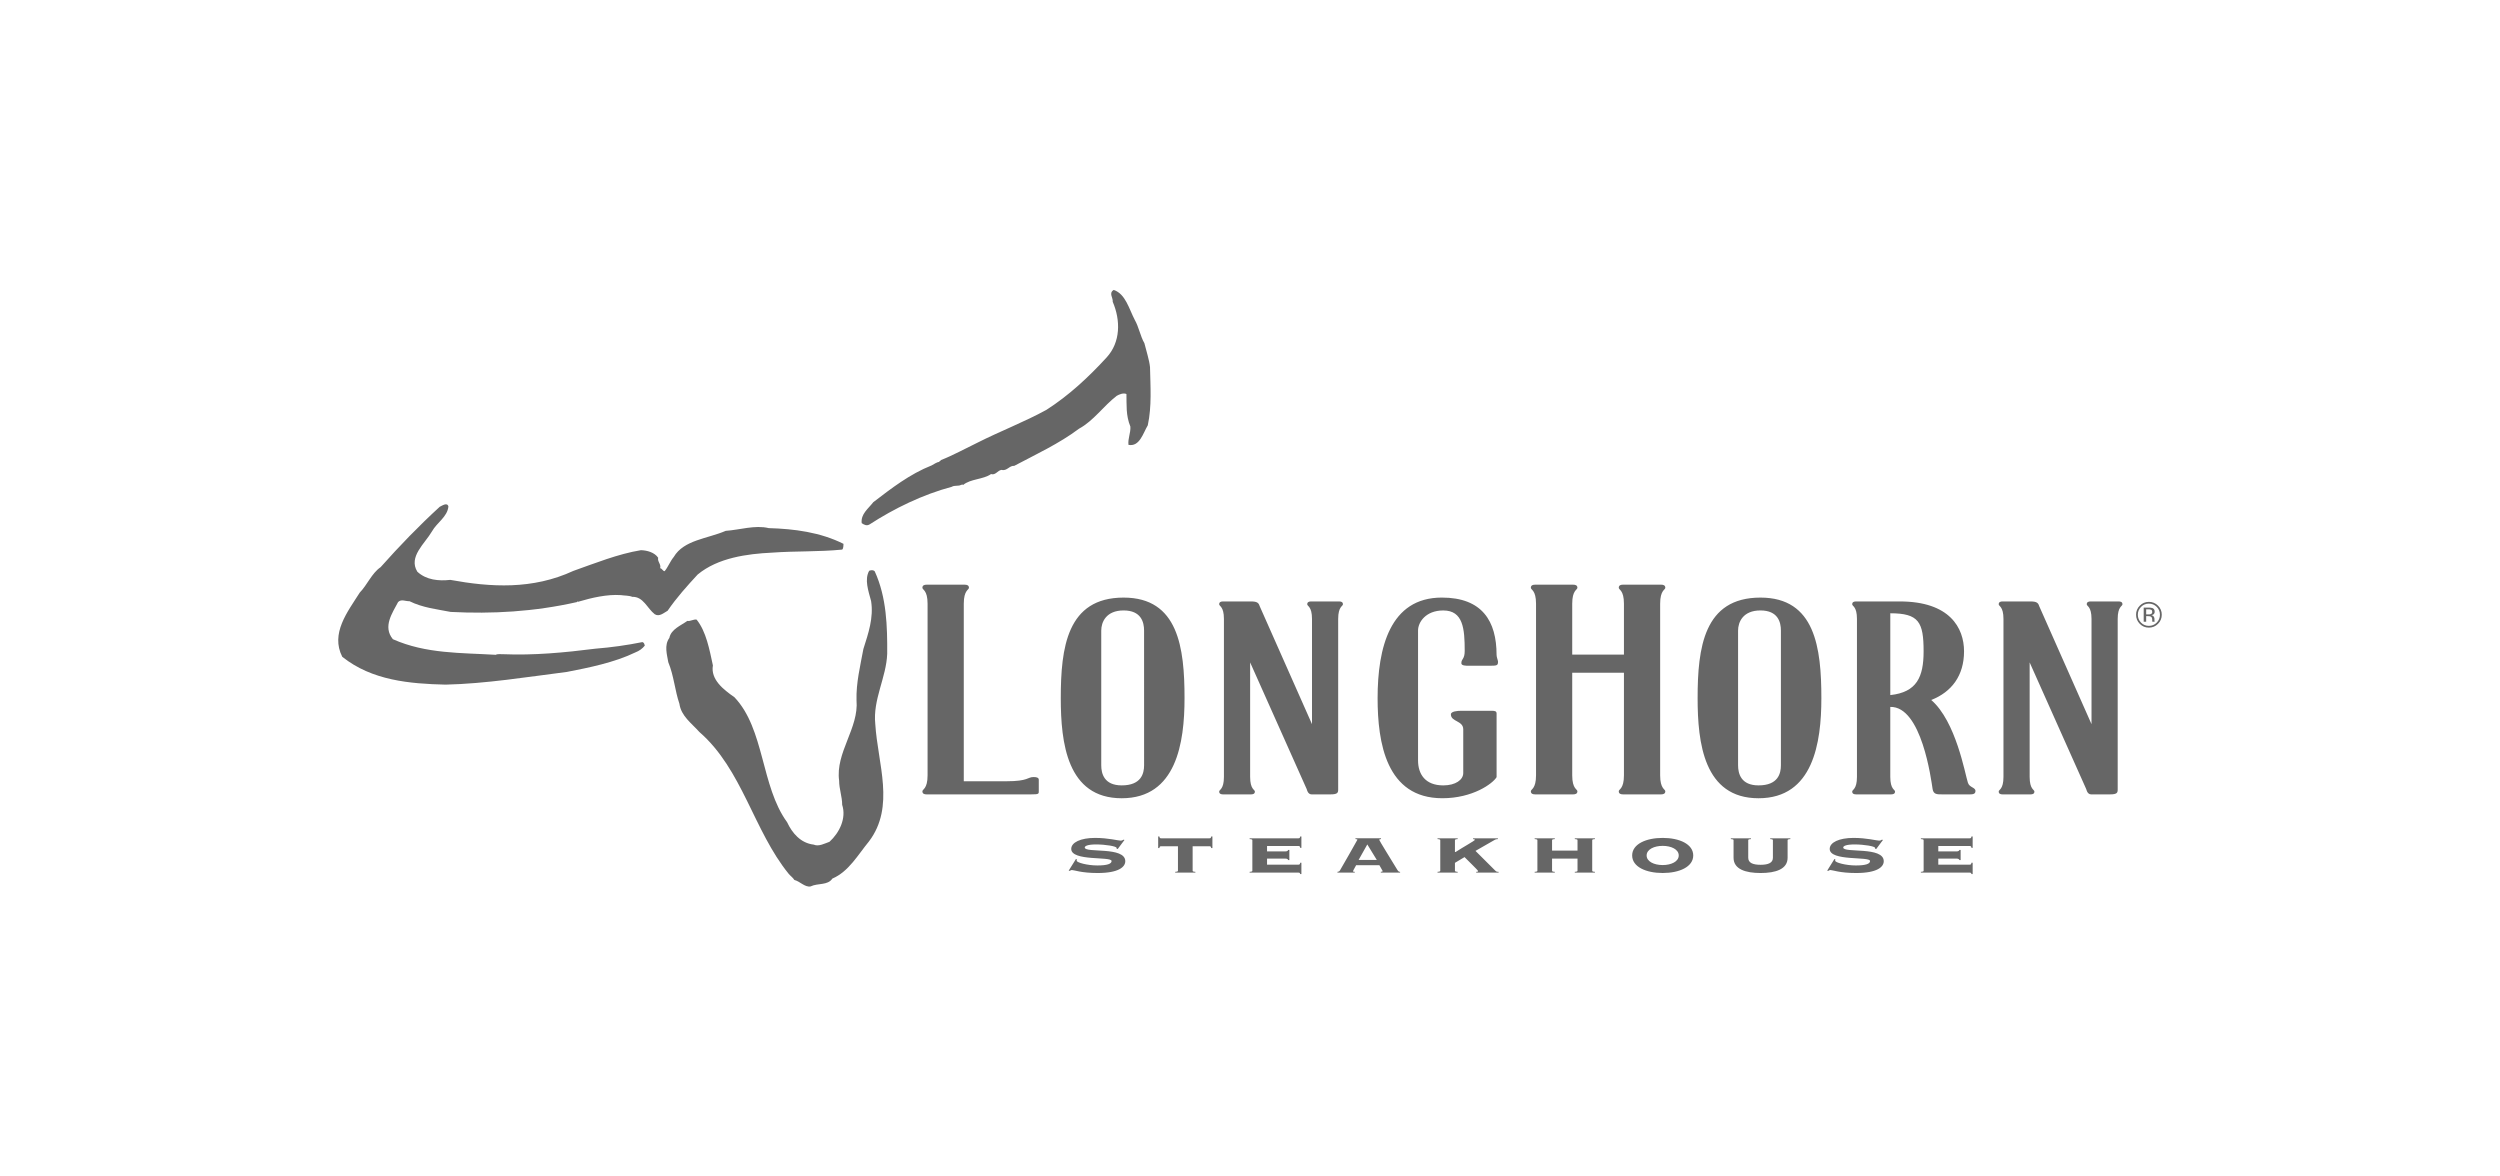 <svg width="170" height="80" viewBox="0 0 170 80" fill="none" xmlns="http://www.w3.org/2000/svg">
<path fill-rule="evenodd" clip-rule="evenodd" d="M77.163 21.751C77.441 22.234 77.541 22.859 77.82 23.341C77.937 23.826 78.155 24.488 78.201 24.965C78.229 26.289 78.328 27.621 78.05 28.919C77.731 29.452 77.496 30.399 76.736 30.25C76.687 29.814 76.897 29.432 76.865 29.006C76.549 28.234 76.617 27.523 76.598 26.794C76.396 26.698 76.115 26.815 75.938 26.916C75.036 27.607 74.368 28.614 73.371 29.153C72.025 30.166 70.417 30.909 68.966 31.679C68.644 31.643 68.469 32.056 68.101 31.951C67.828 31.997 67.7 32.331 67.39 32.237C66.852 32.612 65.994 32.557 65.495 32.976C65.456 32.932 65.396 32.961 65.346 32.975C65.194 33.07 64.888 32.989 64.727 33.1C62.749 33.629 60.813 34.57 59.135 35.658C58.936 35.779 58.763 35.69 58.595 35.572C58.524 34.952 59.04 34.596 59.382 34.151C60.611 33.21 61.86 32.237 63.358 31.645C63.526 31.559 63.705 31.417 63.868 31.413C63.86 31.334 63.966 31.374 63.971 31.291C64.831 30.952 65.622 30.509 66.454 30.109C67.985 29.332 69.661 28.692 71.153 27.872C72.684 26.891 74 25.668 75.241 24.317C76.211 23.269 76.204 21.776 75.665 20.521C75.698 20.241 75.371 19.934 75.734 19.715C76.54 19.989 76.771 21 77.163 21.751ZM30.492 34.439C30.424 35.15 29.711 35.531 29.371 36.139C28.897 36.959 27.753 37.863 28.379 38.877C28.994 39.447 29.842 39.518 30.62 39.432C33.363 39.933 36.21 40.108 38.99 38.82C40.43 38.312 42.023 37.667 43.585 37.412C43.996 37.425 44.508 37.559 44.756 37.927C44.687 38.177 44.971 38.372 44.892 38.637C45.036 38.667 45.047 38.814 45.191 38.843C45.41 38.594 45.578 38.155 45.815 37.874C46.496 36.712 48.119 36.631 49.348 36.098C50.308 36.031 51.343 35.686 52.274 35.912C54.013 35.962 55.787 36.193 57.358 36.982C57.338 37.11 57.374 37.249 57.271 37.372C55.67 37.53 54.089 37.464 52.49 37.58C50.814 37.661 48.819 37.925 47.441 39.068C46.725 39.844 46.012 40.633 45.397 41.532C45.148 41.666 44.834 41.968 44.522 41.767C44.009 41.373 43.75 40.56 42.996 40.585C42.752 40.487 42.473 40.508 42.218 40.468C41.29 40.403 40.252 40.641 39.309 40.921C39.273 40.89 39.248 40.897 39.233 40.941C36.312 41.602 33.459 41.755 30.648 41.611C29.716 41.426 28.753 41.331 27.844 40.881C27.577 40.898 27.297 40.715 27.071 40.939C26.686 41.681 26.011 42.609 26.716 43.466C28.968 44.467 31.351 44.385 33.713 44.527C33.83 44.454 34.043 44.492 34.218 44.486C36.279 44.572 38.374 44.379 40.49 44.11C41.563 44.025 42.63 43.875 43.685 43.662C43.804 43.698 43.818 43.802 43.845 43.904C43.68 44.108 43.465 44.264 43.219 44.357C41.789 45.053 40.022 45.404 38.549 45.691C35.843 46.035 33.017 46.494 30.302 46.555C27.881 46.497 25.296 46.28 23.273 44.661C22.466 43.07 23.626 41.618 24.466 40.293C24.958 39.794 25.282 38.974 25.88 38.569C27.164 37.125 28.494 35.749 29.902 34.461C30.057 34.392 30.41 34.134 30.492 34.439Z" fill="#666666"/>
<path fill-rule="evenodd" clip-rule="evenodd" d="M59.481 38.849C60.297 40.628 60.34 42.613 60.33 44.451C60.274 46.069 59.344 47.569 59.519 49.234C59.685 51.934 60.886 54.846 59.09 57.216C58.332 58.139 57.71 59.27 56.601 59.744C56.281 60.224 55.619 60.034 55.114 60.279C54.724 60.343 54.395 59.928 54.017 59.838C53.919 59.675 53.755 59.569 53.635 59.425C51.245 56.491 50.478 52.308 47.557 49.775C47.031 49.182 46.317 48.695 46.2 47.856C45.892 46.96 45.824 45.945 45.443 45.029C45.361 44.52 45.15 43.884 45.517 43.377C45.631 42.79 46.286 42.546 46.742 42.22C46.931 42.265 47.17 42.092 47.371 42.134C48.025 42.95 48.246 44.182 48.477 45.247C48.312 46.203 49.19 46.891 49.94 47.41C52.001 49.575 51.738 53.464 53.521 55.907C53.871 56.656 54.446 57.331 55.33 57.434C55.67 57.587 56.082 57.355 56.406 57.241C57.083 56.624 57.566 55.639 57.268 54.728C57.271 54.183 57.059 53.642 57.062 53.097C56.794 51.185 58.412 49.515 58.243 47.617C58.21 46.43 58.5 45.28 58.709 44.136C59.048 43.066 59.416 42.004 59.234 40.87C59.044 40.16 58.773 39.404 59.104 38.812C59.241 38.764 59.371 38.743 59.481 38.849Z" fill="#666666"/>
<path fill-rule="evenodd" clip-rule="evenodd" d="M62.723 39.968C62.723 39.797 62.864 39.759 63.004 39.759H65.607C65.747 39.759 65.888 39.797 65.888 39.968C65.888 40.12 65.537 40.12 65.537 41.052V53.125H68.456C69.933 53.125 69.863 52.839 70.285 52.839C70.531 52.839 70.637 52.897 70.637 53.03V53.752C70.637 53.98 70.672 54.018 70.109 54.018H63.004C62.864 54.018 62.723 53.98 62.723 53.81C62.723 53.657 63.075 53.657 63.075 52.726V41.052C63.075 40.12 62.723 40.12 62.723 39.968ZM80.548 47.476C80.548 50.502 79.998 54.281 76.276 54.281C72.554 54.281 72.133 50.503 72.133 47.476C72.133 44.047 72.553 40.636 76.405 40.636C80.127 40.636 80.548 44.047 80.548 47.476ZM77.797 42.875C77.797 42.315 77.603 41.51 76.406 41.51C75.208 41.51 74.885 42.315 74.885 42.875V52.041C74.885 52.601 75.079 53.406 76.276 53.406C77.603 53.406 77.798 52.601 77.798 52.041L77.797 42.875ZM89.216 49.243V42.088C89.216 41.231 88.892 41.231 88.892 41.091C88.892 40.933 89.022 40.898 89.151 40.898H91.061C91.191 40.898 91.32 40.933 91.32 41.091C91.32 41.231 90.996 41.231 90.996 42.088V53.686C90.996 53.896 90.963 54.018 90.478 54.018H89.184C88.925 54.018 88.86 53.669 88.86 53.669L85.009 45.044V52.829C85.009 53.686 85.332 53.686 85.332 53.826C85.332 53.983 85.202 54.018 85.073 54.018H83.163C83.034 54.018 82.904 53.982 82.904 53.826C82.904 53.686 83.227 53.686 83.227 52.829V42.088C83.227 41.231 82.904 41.231 82.904 41.091C82.904 40.933 83.034 40.898 83.163 40.898H85.073C85.493 40.898 85.591 41.003 85.656 41.213L89.216 49.243ZM98.143 41.511C96.945 41.511 96.427 42.316 96.427 42.876V51.71C96.427 52.637 96.912 53.407 98.143 53.407C98.983 53.407 99.501 53.022 99.501 52.567V49.593C99.501 48.998 98.66 49.086 98.66 48.578C98.66 48.368 99.114 48.333 99.372 48.333H101.444C101.671 48.333 101.768 48.368 101.768 48.525V52.846C101.509 53.283 100.15 54.28 98.078 54.28C94.26 54.28 93.677 50.502 93.677 47.475C93.677 44.047 94.517 40.635 98.045 40.635C100.797 40.635 101.767 42.245 101.767 44.536C101.767 44.694 101.865 44.904 101.865 44.992C101.865 45.254 101.8 45.271 101.282 45.271H99.89C99.665 45.271 99.372 45.271 99.372 45.096C99.372 44.782 99.6 44.851 99.6 44.257C99.599 42.77 99.501 41.511 98.143 41.511ZM110.428 44.512V41.051C110.428 40.12 110.076 40.12 110.076 39.967C110.076 39.796 110.217 39.758 110.357 39.758H112.96C113.101 39.758 113.241 39.796 113.241 39.967C113.241 40.12 112.89 40.12 112.89 41.051V52.724C112.89 53.656 113.241 53.656 113.241 53.808C113.241 53.979 113.101 54.017 112.96 54.017H110.357C110.217 54.017 110.076 53.979 110.076 53.808C110.076 53.656 110.428 53.656 110.428 52.724V45.746H106.911V52.724C106.911 53.656 107.263 53.656 107.263 53.808C107.263 53.979 107.122 54.017 106.982 54.017H104.379C104.239 54.017 104.098 53.979 104.098 53.808C104.098 53.656 104.45 53.656 104.45 52.724V41.052C104.45 40.12 104.098 40.12 104.098 39.968C104.098 39.797 104.239 39.759 104.379 39.759H106.982C107.122 39.759 107.263 39.797 107.263 39.968C107.263 40.12 106.911 40.12 106.911 41.052V44.512L110.428 44.512ZM123.853 47.476C123.853 50.502 123.303 54.281 119.58 54.281C115.858 54.281 115.438 50.503 115.438 47.476C115.438 44.047 115.859 40.636 119.71 40.636C123.431 40.636 123.853 44.047 123.853 47.476ZM121.102 42.875C121.102 42.315 120.908 41.51 119.71 41.51C118.512 41.51 118.189 42.315 118.189 42.875V52.041C118.189 52.601 118.383 53.406 119.581 53.406C120.908 53.406 121.102 52.601 121.102 52.041V42.875ZM133.555 44.292C133.555 45.936 132.715 47.056 131.323 47.599C133.006 49.051 133.62 52.619 133.814 53.213C133.913 53.563 134.332 53.528 134.332 53.791C134.332 54.036 134.073 54.018 133.847 54.018H132.067C131.711 54.018 131.484 54.018 131.419 53.668C131.322 53.038 130.675 48.018 128.539 48.07V52.828C128.539 53.685 128.863 53.685 128.863 53.825C128.863 53.982 128.733 54.017 128.604 54.017H126.208C126.079 54.017 125.95 53.982 125.95 53.825C125.95 53.685 126.273 53.685 126.273 52.828V42.088C126.273 41.231 125.95 41.231 125.95 41.091C125.95 40.933 126.079 40.898 126.208 40.898H129.187C132.585 40.898 133.555 42.7 133.555 44.292ZM130.805 44.292C130.805 42.298 130.481 41.703 128.54 41.703V47.266C130.352 47.073 130.805 46.024 130.805 44.292ZM142.223 49.243V42.088C142.223 41.231 141.899 41.231 141.899 41.091C141.899 40.933 142.029 40.898 142.158 40.898H144.068C144.198 40.898 144.327 40.933 144.327 41.091C144.327 41.231 144.003 41.231 144.003 42.088V53.686C144.003 53.896 143.97 54.018 143.486 54.018H142.192C141.933 54.018 141.868 53.669 141.868 53.669L138.016 45.044V52.829C138.016 53.686 138.34 53.686 138.34 53.826C138.34 53.983 138.21 54.018 138.081 54.018H136.171C136.041 54.018 135.912 53.982 135.912 53.826C135.912 53.686 136.236 53.686 136.236 52.829V42.088C136.236 41.231 135.912 41.231 135.912 41.091C135.912 40.933 136.042 40.898 136.171 40.898H138.081C138.501 40.898 138.599 41.003 138.664 41.213L142.223 49.243Z" fill="#666666"/>
<path fill-rule="evenodd" clip-rule="evenodd" d="M73.163 58.415L73.23 58.437C73.216 58.46 73.216 58.491 73.216 58.531C73.216 58.651 73.929 58.851 74.621 58.851C75.287 58.851 75.587 58.744 75.587 58.549C75.587 58.22 72.844 58.584 72.844 57.727C72.844 57.284 73.483 56.978 74.461 56.978C75.373 56.978 76.032 57.164 76.212 57.164C76.278 57.165 76.342 57.142 76.391 57.098L76.465 57.116L76.006 57.732L75.926 57.706V57.657C75.926 57.546 75.167 57.422 74.542 57.422C73.962 57.422 73.763 57.528 73.763 57.631C73.763 58.026 76.519 57.542 76.519 58.562C76.519 58.944 76.085 59.365 74.641 59.365C73.529 59.365 73.037 59.161 72.883 59.161C72.83 59.161 72.79 59.192 72.75 59.219L72.67 59.205L73.163 58.415ZM79.914 59.338V59.285C80.081 59.276 80.101 59.245 80.101 59.205V57.545H78.956C78.882 57.545 78.855 57.567 78.836 57.67H78.756V56.88H78.836C78.855 56.982 78.882 57.005 78.956 57.005H82.244C82.318 57.005 82.344 56.982 82.364 56.88H82.444V57.67H82.364C82.344 57.567 82.318 57.545 82.244 57.545H81.099V59.205C81.099 59.246 81.119 59.277 81.286 59.285V59.338H79.914ZM87.676 58.486H87.597C87.578 58.429 87.53 58.384 87.397 58.384H86.159V58.796H88.296C88.37 58.796 88.396 58.775 88.416 58.664H88.495V59.436H88.416C88.396 59.361 88.37 59.338 88.296 59.338H84.974V59.285C85.141 59.276 85.16 59.245 85.16 59.205V57.138C85.16 57.097 85.141 57.066 84.974 57.058V57.005H88.296C88.37 57.005 88.396 56.982 88.416 56.88H88.495V57.653H88.416C88.396 57.55 88.37 57.528 88.296 57.528H86.159V57.896H87.397C87.53 57.896 87.578 57.852 87.597 57.794H87.676V58.486ZM92.218 58.832C92.044 59.156 92.004 59.214 92.004 59.24C92.004 59.267 92.032 59.285 92.124 59.285V59.338H90.946V59.285C91.04 59.271 91.079 59.253 91.12 59.182C91.179 59.079 92.305 57.128 92.305 57.101C92.305 57.07 92.231 57.061 92.171 57.057V57.004H93.909V57.057C93.836 57.062 93.789 57.071 93.789 57.115C93.789 57.15 94.608 58.477 95.02 59.151C95.088 59.258 95.127 59.285 95.207 59.285V59.338H93.896V59.285C93.99 59.28 94.023 59.258 94.023 59.232C94.023 59.214 93.823 58.89 93.797 58.832H92.218ZM92.385 58.477H93.623L92.977 57.421L92.385 58.477ZM100.381 59.338V59.285C100.46 59.285 100.508 59.285 100.508 59.227C100.508 59.175 99.688 58.393 99.588 58.282L98.936 58.673V59.205C98.936 59.246 98.955 59.277 99.123 59.285V59.338H97.752V59.285C97.917 59.276 97.938 59.245 97.938 59.205V57.138C97.938 57.097 97.918 57.066 97.752 57.058V57.005H99.123V57.058C98.956 57.067 98.936 57.098 98.936 57.138V57.936H98.981C99.515 57.591 100.287 57.164 100.287 57.116C100.287 57.062 100.24 57.062 100.167 57.058V57.005H101.857V57.058C101.685 57.067 101.652 57.102 101.486 57.2L100.333 57.861L101.691 59.215C101.765 59.286 101.818 59.286 101.905 59.286V59.339L100.381 59.338ZM108.27 59.205C108.27 59.246 108.289 59.277 108.456 59.285V59.338H107.085V59.285C107.251 59.276 107.271 59.245 107.271 59.205V58.384H105.54V59.205C105.54 59.246 105.561 59.277 105.727 59.285V59.338H104.356V59.285C104.522 59.276 104.543 59.245 104.543 59.205V57.138C104.543 57.097 104.523 57.066 104.356 57.058V57.005H105.727V57.058C105.562 57.067 105.54 57.098 105.54 57.138V57.843H107.271V57.138C107.271 57.097 107.252 57.066 107.085 57.058V57.005H108.456V57.058C108.289 57.067 108.27 57.098 108.27 57.138V59.205ZM115.14 58.171C115.14 58.948 114.194 59.364 113.063 59.364C111.932 59.364 110.987 58.947 110.987 58.171C110.987 57.395 111.932 56.978 113.063 56.978C114.194 56.978 115.14 57.395 115.14 58.171ZM111.971 58.171C111.971 58.589 112.484 58.824 113.062 58.824C113.641 58.824 114.154 58.589 114.154 58.171C114.154 57.754 113.641 57.519 113.062 57.519C112.484 57.519 111.971 57.754 111.971 58.171ZM120.559 57.138C120.559 57.097 120.54 57.066 120.373 57.058V57.005H121.744V57.058C121.577 57.067 121.557 57.098 121.557 57.138V58.327C121.557 59.108 120.739 59.365 119.72 59.365C118.701 59.365 117.882 59.108 117.882 58.327V57.138C117.882 57.097 117.863 57.066 117.696 57.058V57.005H119.067V57.058C118.9 57.067 118.88 57.098 118.88 57.138V58.327C118.88 58.669 119.187 58.806 119.719 58.806C120.251 58.806 120.558 58.669 120.558 58.327V57.138H120.559ZM124.74 58.415L124.807 58.437C124.794 58.46 124.794 58.491 124.794 58.531C124.794 58.651 125.506 58.851 126.198 58.851C126.863 58.851 127.164 58.744 127.164 58.549C127.164 58.22 124.42 58.584 124.42 57.727C124.42 57.284 125.059 56.978 126.038 56.978C126.95 56.978 127.609 57.164 127.789 57.164C127.855 57.165 127.919 57.142 127.968 57.098L128.042 57.116L127.583 57.732L127.503 57.706V57.657C127.503 57.546 126.744 57.422 126.118 57.422C125.54 57.422 125.339 57.528 125.339 57.631C125.339 58.026 128.095 57.542 128.095 58.562C128.095 58.944 127.663 59.365 126.217 59.365C125.106 59.365 124.613 59.161 124.46 59.161C124.408 59.161 124.368 59.192 124.327 59.219L124.248 59.205L124.74 58.415ZM133.323 58.486H133.243C133.222 58.429 133.175 58.384 133.043 58.384H131.804V58.796H133.941C134.015 58.796 134.042 58.775 134.061 58.664H134.141V59.436H134.061C134.042 59.361 134.015 59.338 133.941 59.338H130.619V59.285C130.785 59.276 130.807 59.245 130.807 59.205V57.138C130.807 57.097 130.786 57.066 130.619 57.058V57.005H133.941C134.015 57.005 134.042 56.982 134.061 56.88H134.141V57.653H134.061C134.042 57.55 134.015 57.528 133.941 57.528H131.804V57.896H133.043C133.176 57.896 133.222 57.852 133.243 57.794H133.323V58.486ZM146.657 41.267C146.803 41.414 146.876 41.593 146.876 41.801C146.876 42.01 146.803 42.19 146.657 42.338C146.511 42.485 146.333 42.559 146.124 42.559C145.914 42.559 145.736 42.485 145.59 42.338C145.52 42.267 145.464 42.184 145.427 42.092C145.389 41.999 145.371 41.9 145.372 41.801C145.372 41.593 145.446 41.415 145.592 41.267C145.739 41.12 145.916 41.046 146.124 41.046C146.332 41.046 146.51 41.12 146.657 41.267ZM146.744 41.183C146.663 41.1 146.567 41.035 146.46 40.991C146.353 40.947 146.239 40.925 146.124 40.927C145.882 40.927 145.677 41.013 145.508 41.183C145.425 41.263 145.36 41.359 145.316 41.465C145.272 41.571 145.25 41.685 145.252 41.8C145.252 42.044 145.336 42.25 145.505 42.421C145.674 42.593 145.881 42.679 146.124 42.679C146.366 42.679 146.573 42.593 146.744 42.421C146.915 42.25 147 42.043 147 41.8C147.002 41.685 146.98 41.571 146.936 41.465C146.892 41.359 146.827 41.263 146.744 41.183ZM146.253 41.76C146.201 41.777 146.147 41.784 146.093 41.781H145.94V41.433H146.083C146.153 41.428 146.224 41.441 146.288 41.469C146.331 41.493 146.352 41.541 146.352 41.61C146.352 41.684 146.319 41.734 146.253 41.76ZM145.771 42.279H145.94V41.899H146.074C146.163 41.899 146.227 41.91 146.261 41.931C146.322 41.967 146.352 42.039 146.352 42.151V42.227L146.356 42.258L146.358 42.269C146.359 42.272 146.361 42.275 146.361 42.279H146.519L146.514 42.267C146.51 42.258 146.507 42.242 146.505 42.216C146.504 42.191 146.503 42.168 146.503 42.145V42.074C146.5 42.02 146.482 41.968 146.45 41.924C146.431 41.898 146.406 41.876 146.378 41.86C146.349 41.844 146.318 41.834 146.285 41.831C146.334 41.824 146.381 41.809 146.424 41.785C146.488 41.743 146.518 41.681 146.518 41.594C146.518 41.474 146.469 41.392 146.369 41.351C146.285 41.324 146.196 41.312 146.107 41.316H145.771V42.279Z" fill="#666666"/>
</svg>
